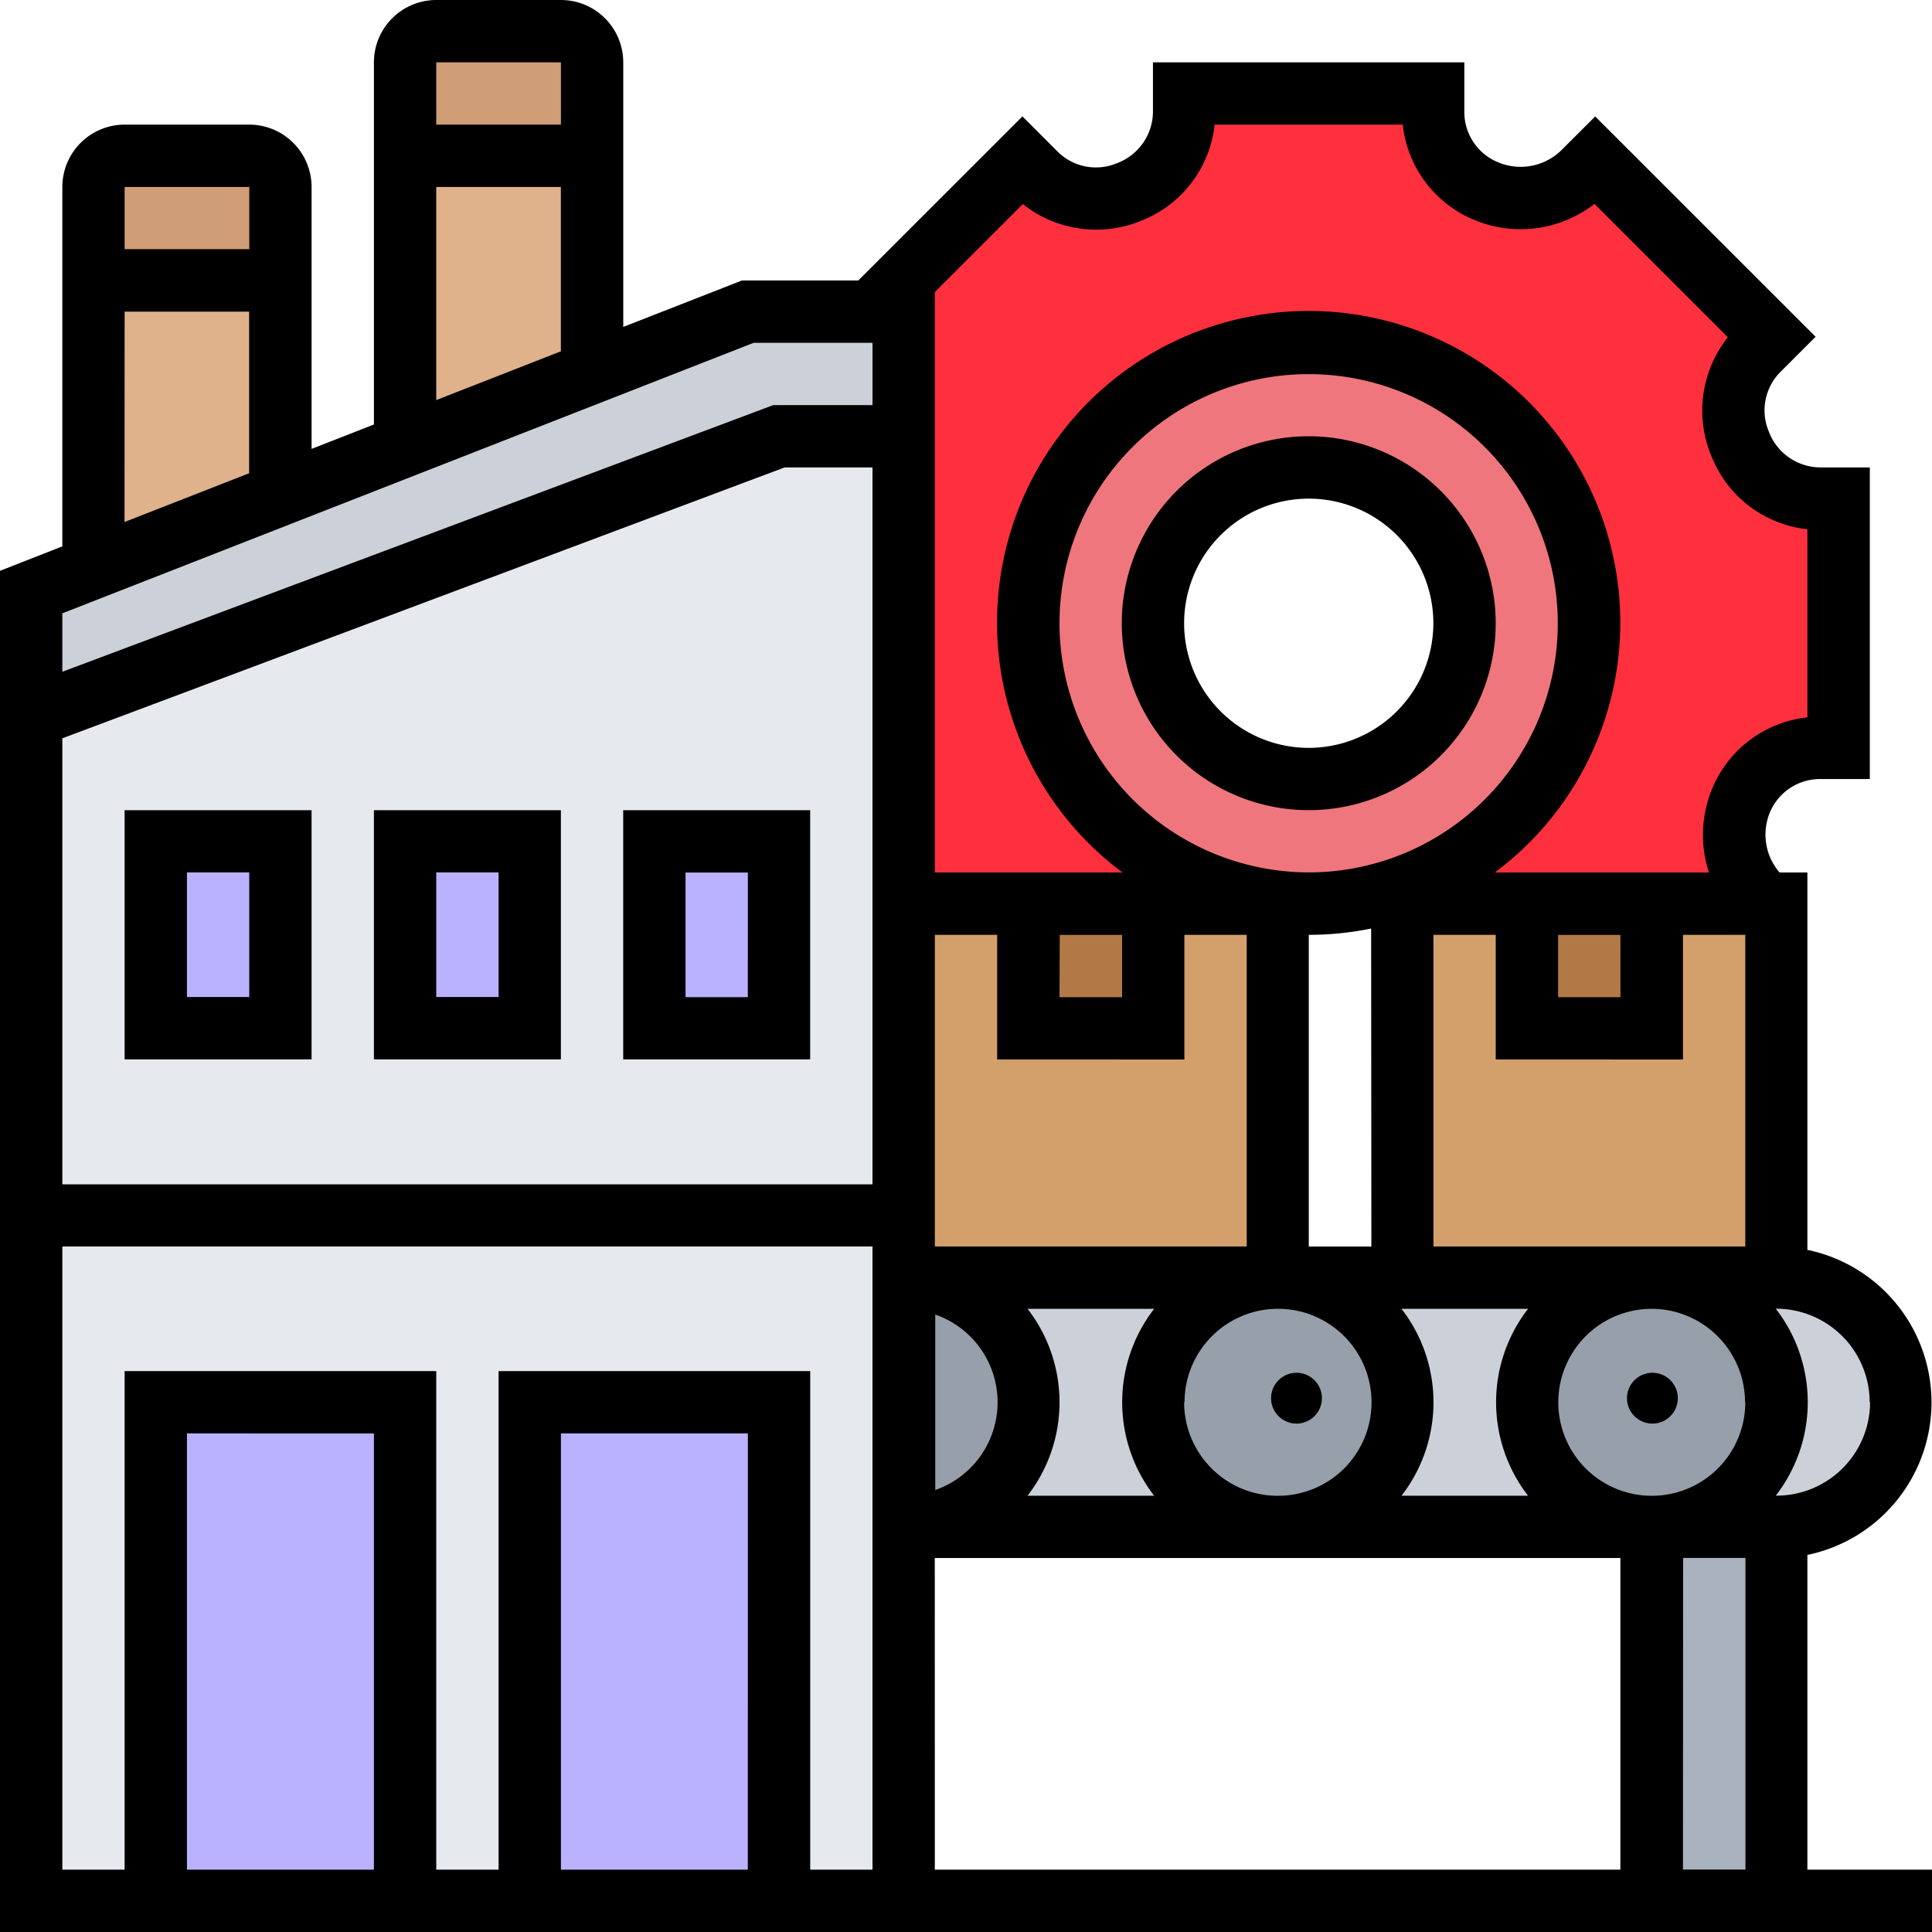 <svg xmlns="http://www.w3.org/2000/svg" width="37.998" height="37.998" viewBox="0 0 37.998 37.998"><g id="Group_64185" data-name="Group 64185" transform="translate(-1 -1)"><g id="Group_64183" data-name="Group 64183" transform="translate(1.613 1.613)"><g id="Group_64159" data-name="Group 64159" transform="translate(31.869 29.418)"><path id="Path_111404" data-name="Path 111404" d="M54,50h2.451v7.354H54Z" transform="translate(-54 -50)" fill="#aab2bd"></path></g><g id="Group_64160" data-name="Group 64160" transform="translate(7.354)"><path id="Path_111405" data-name="Path 111405" d="M17.677,2.613V4.451H14V2.613A.615.615,0,0,1,14.613,2h2.451A.615.615,0,0,1,17.677,2.613Z" transform="translate(-14 -2)" fill="#cf9e76"></path></g><g id="Group_64161" data-name="Group 64161" transform="translate(1.226 2.451)"><path id="Path_111406" data-name="Path 111406" d="M7.677,6.613V8.451H4V6.613A.615.615,0,0,1,4.613,6H7.064A.615.615,0,0,1,7.677,6.613Z" transform="translate(-4 -6)" fill="#cf9e76"></path></g><g id="Group_64162" data-name="Group 64162" transform="translate(7.354 2.451)"><path id="Path_111407" data-name="Path 111407" d="M17.677,6v4.266l-3.616,1.41L14,11.516V6Z" transform="translate(-14 -6)" fill="#dfb28b"></path></g><g id="Group_64163" data-name="Group 64163" transform="translate(1.226 4.903)"><path id="Path_111408" data-name="Path 111408" d="M7.677,10v4.21L4,15.651V10Z" transform="translate(-4 -10)" fill="#dfb28b"></path></g><g id="Group_64164" data-name="Group 64164" transform="translate(0 5.516)"><path id="Path_111409" data-name="Path 111409" d="M3.226,16.038,6.9,14.6l2.513-.987,3.616-1.41L16.1,11H19.16v2.451H16.709L2,18.967V16.516Z" transform="translate(-2 -11)" fill="#ccd1d9"></path></g><g id="Group_64165" data-name="Group 64165" transform="translate(17.16 17.16)"><path id="Path_111410" data-name="Path 111410" d="M30,30h7.354v7.354H30Z" transform="translate(-30 -30)" fill="#d3a06c"></path></g><g id="Group_64166" data-name="Group 64166" transform="translate(26.966 17.16)"><path id="Path_111411" data-name="Path 111411" d="M46,30h7.354v7.354H46Z" transform="translate(-46 -30)" fill="#d3a06c"></path></g><g id="Group_64167" data-name="Group 64167" transform="translate(0 7.967)"><path id="Path_111412" data-name="Path 111412" d="M16.709,15,2,20.516V43.8H19.16V15Z" transform="translate(-2 -15)" fill="#e6e9ed"></path></g><g id="Group_64168" data-name="Group 64168" transform="translate(9.806 26.966)"><path id="Path_111413" data-name="Path 111413" d="M18,46h4.9v9.806H18Z" transform="translate(-18 -46)" fill="#bbb2ff"></path></g><g id="Group_64169" data-name="Group 64169" transform="translate(2.451 26.966)"><path id="Path_111414" data-name="Path 111414" d="M6,46h4.9v9.806H6Z" transform="translate(-6 -46)" fill="#bbb2ff"></path></g><g id="Group_64170" data-name="Group 64170" transform="translate(16.548 1.226)"><path id="Path_111415" data-name="Path 111415" d="M39.321,19.647a5.51,5.51,0,1,0-2.347.251l-.006.037H29.613V8.29H29V8.266l2.948-2.948.257.257a1.68,1.68,0,0,0,1.832.368l.049-.018a1.69,1.69,0,0,0,1.042-1.563V4h4.9v.362a1.69,1.69,0,0,0,1.042,1.563,1.822,1.822,0,0,0,.668.129,1.768,1.768,0,0,0,1.25-.515l.221-.221,3.469,3.469-.257.257a1.68,1.68,0,0,0-.368,1.832l.018.049a1.69,1.69,0,0,0,1.563,1.042H48v4.9h-.362a1.69,1.69,0,0,0-1.563,1.042,1.822,1.822,0,0,0-.129.668,1.768,1.768,0,0,0,.515,1.25v.1H39.419Z" transform="translate(-29 -4)" fill="#ff303d"></path></g><g id="Group_64171" data-name="Group 64171" transform="translate(19.612 6.129)"><path id="Path_111416" data-name="Path 111416" d="M41.256,22.744a5.291,5.291,0,0,1-1.741.288,4.963,4.963,0,0,1-.607-.037,5.523,5.523,0,1,1,2.347-.251Zm1.324-5.228a3.064,3.064,0,1,0-3.064,3.064A3.065,3.065,0,0,0,42.58,17.516Z" transform="translate(-34 -12)" fill="#f0767d"></path></g><g id="Group_64172" data-name="Group 64172" transform="translate(31.869 24.515)"><path id="Path_111417" data-name="Path 111417" d="M56.451,42a2.451,2.451,0,1,1,0,4.9H54A2.451,2.451,0,0,0,54,42Z" transform="translate(-54 -42)" fill="#ccd1d9"></path></g><g id="Group_64173" data-name="Group 64173" transform="translate(24.515 24.515)"><path id="Path_111418" data-name="Path 111418" d="M44.451,42h4.9a2.451,2.451,0,1,0,0,4.9H42A2.451,2.451,0,0,0,42,42Z" transform="translate(-42 -42)" fill="#ccd1d9"></path></g><g id="Group_64174" data-name="Group 64174" transform="translate(17.16 24.515)"><path id="Path_111419" data-name="Path 111419" d="M30,42h7.354a2.451,2.451,0,0,0,0,4.9H30A2.451,2.451,0,0,0,30,42Z" transform="translate(-30 -42)" fill="#ccd1d9"></path></g><g id="Group_64175" data-name="Group 64175" transform="translate(29.418 24.515)"><path id="Path_111420" data-name="Path 111420" d="M52.451,42A2.451,2.451,0,1,1,50,44.451,2.451,2.451,0,0,1,52.451,42Z" transform="translate(-50 -42)" fill="#969faa"></path></g><g id="Group_64176" data-name="Group 64176" transform="translate(22.063 24.515)"><path id="Path_111421" data-name="Path 111421" d="M40.451,42A2.451,2.451,0,1,1,38,44.451,2.451,2.451,0,0,1,40.451,42Z" transform="translate(-38 -42)" fill="#969faa"></path></g><g id="Group_64177" data-name="Group 64177" transform="translate(17.16 24.515)"><path id="Path_111422" data-name="Path 111422" d="M30,42a2.451,2.451,0,0,1,0,4.9Z" transform="translate(-30 -42)" fill="#969faa"></path></g><g id="Group_64178" data-name="Group 64178" transform="translate(29.418 17.16)"><path id="Path_111423" data-name="Path 111423" d="M50,30h2.451v2.451H50Z" transform="translate(-50 -30)" fill="#b27946"></path></g><g id="Group_64179" data-name="Group 64179" transform="translate(19.612 17.16)"><path id="Path_111424" data-name="Path 111424" d="M34,30h2.451v2.451H34Z" transform="translate(-34 -30)" fill="#b27946"></path></g><g id="Group_64180" data-name="Group 64180" transform="translate(12.257 15.935)"><path id="Path_111425" data-name="Path 111425" d="M22,28h2.451v3.677H22Z" transform="translate(-22 -28)" fill="#bbb2ff"></path></g><g id="Group_64181" data-name="Group 64181" transform="translate(7.354 15.935)"><path id="Path_111426" data-name="Path 111426" d="M14,28h2.451v3.677H14Z" transform="translate(-14 -28)" fill="#bbb2ff"></path></g><g id="Group_64182" data-name="Group 64182" transform="translate(2.451 15.935)"><path id="Path_111427" data-name="Path 111427" d="M6,28H8.451v3.677H6Z" transform="translate(-6 -28)" fill="#bbb2ff"></path></g></g><g id="Group_64184" data-name="Group 64184" transform="translate(1 1)"><circle id="Ellipse_2347" data-name="Ellipse 2347" cx="0.5" cy="0.5" r="0.5" transform="translate(31.999 26.999)"></circle><circle id="Ellipse_2348" data-name="Ellipse 2348" cx="0.5" cy="0.5" r="0.5" transform="translate(24.999 26.999)"></circle><path id="Path_111428" data-name="Path 111428" d="M36.547,31.582a3.064,3.064,0,0,0,0-6V18.16H36a1.14,1.14,0,0,1-.193-1.175,1.068,1.068,0,0,1,.99-.663h.978V10.193h-.978a1.089,1.089,0,0,1-1.011-.712,1.071,1.071,0,0,1,.232-1.167l.691-.691L32.374,3.29l-.654.653a1.145,1.145,0,0,1-1.253.25A1.067,1.067,0,0,1,29.8,3.2V2.226H23.676V3.2a1.087,1.087,0,0,1-.712,1.011A1.066,1.066,0,0,1,21.8,3.981l-.691-.692L17.881,6.516H15.594l-2.336.914v-5.2A1.227,1.227,0,0,0,12.032,1H9.58A1.227,1.227,0,0,0,8.354,2.226V9.349l-1.226.48V4.677A1.227,1.227,0,0,0,5.9,3.451H3.451A1.227,1.227,0,0,0,2.226,4.677v7.069L1,12.227V39H39V37.772H36.547ZM2.226,15.521l14.207-5.328H18.16v14.1H2.226Zm19.612-2.263a4.9,4.9,0,1,1,4.9,4.9A4.909,4.909,0,0,1,21.838,13.257Zm9.806,6.129h1.226v1.226H31.644ZM34.1,21.838V19.386h1.226v6.129H29.192V19.386h1.226v2.451Zm1.226,6.742a1.839,1.839,0,1,1-1.839-1.839A1.841,1.841,0,0,1,35.321,28.579Zm-7.354-3.064H26.741V19.386a6.118,6.118,0,0,0,1.226-.124Zm-6.129-6.129h1.226v1.226H21.838Zm2.451,2.451V19.386h1.226v6.129H19.386V19.386h1.226v2.451Zm-4.9,8.467V26.854a1.827,1.827,0,0,1,0,3.451Zm1.823-3.564h2.483a3,3,0,0,0,0,3.677H21.209a3,3,0,0,0,0-3.677Zm3.08,1.839a1.839,1.839,0,1,1,1.839,1.839A1.841,1.841,0,0,1,24.289,28.579Zm4.274-1.839h2.483a3,3,0,0,0,0,3.677H28.564a3,3,0,0,0,0-3.677Zm5.532,4.9h1.226v6.129H34.1Zm3.677-3.064a1.841,1.841,0,0,1-1.839,1.839h-.016a3,3,0,0,0,0-3.677h.016A1.841,1.841,0,0,1,37.772,28.579ZM21.116,5.014a2.323,2.323,0,0,0,2.364.313,2.29,2.29,0,0,0,1.409-1.876h3.7A2.29,2.29,0,0,0,30,5.327a2.367,2.367,0,0,0,2.36-.317l2.623,2.623A2.317,2.317,0,0,0,34.672,10a2.29,2.29,0,0,0,1.875,1.409v3.7a2.291,2.291,0,0,0-1.875,1.408,2.367,2.367,0,0,0-.06,1.643H30.4a6.129,6.129,0,1,0-7.323,0H19.386V6.744ZM12.032,2.226V3.451H9.58V2.226ZM9.58,4.677h2.451V7.91L9.58,8.869Zm-3.677,0V5.9H3.451V4.677ZM3.451,7.129H5.9v3.179l-2.451.959Zm12.373.613H18.16V8.967h-1.95L2.226,14.212V13.063ZM8.354,37.772H4.677v-8.58H8.354Zm7.354,0H12.032v-8.58h3.677Zm2.451,0H16.935V27.966H10.806v9.806H9.58V27.966H3.451v9.806H2.226V25.515H18.16V37.772Zm1.226-6.129H32.869v6.129H19.386Z" transform="translate(-1 -1)"></path><path id="Path_111429" data-name="Path 111429" d="M21,27v4.9h3.677V27Zm2.451,3.677H22.226V28.226h1.226Z" transform="translate(-8.743 -11.065)"></path><path id="Path_111430" data-name="Path 111430" d="M13,31.9h3.677V27H13Zm1.226-3.677h1.226v2.451H14.226Z" transform="translate(-5.646 -11.065)"></path><path id="Path_111431" data-name="Path 111431" d="M5,31.9H8.677V27H5Zm1.226-3.677H7.451v2.451H6.226Z" transform="translate(-2.549 -11.065)"></path><path id="Path_111432" data-name="Path 111432" d="M40.677,15a3.677,3.677,0,1,0,3.677,3.677A3.681,3.681,0,0,0,40.677,15Zm0,6.129a2.451,2.451,0,1,1,2.451-2.451A2.454,2.454,0,0,1,40.677,21.129Z" transform="translate(-14.937 -6.42)"></path></g></g></svg>